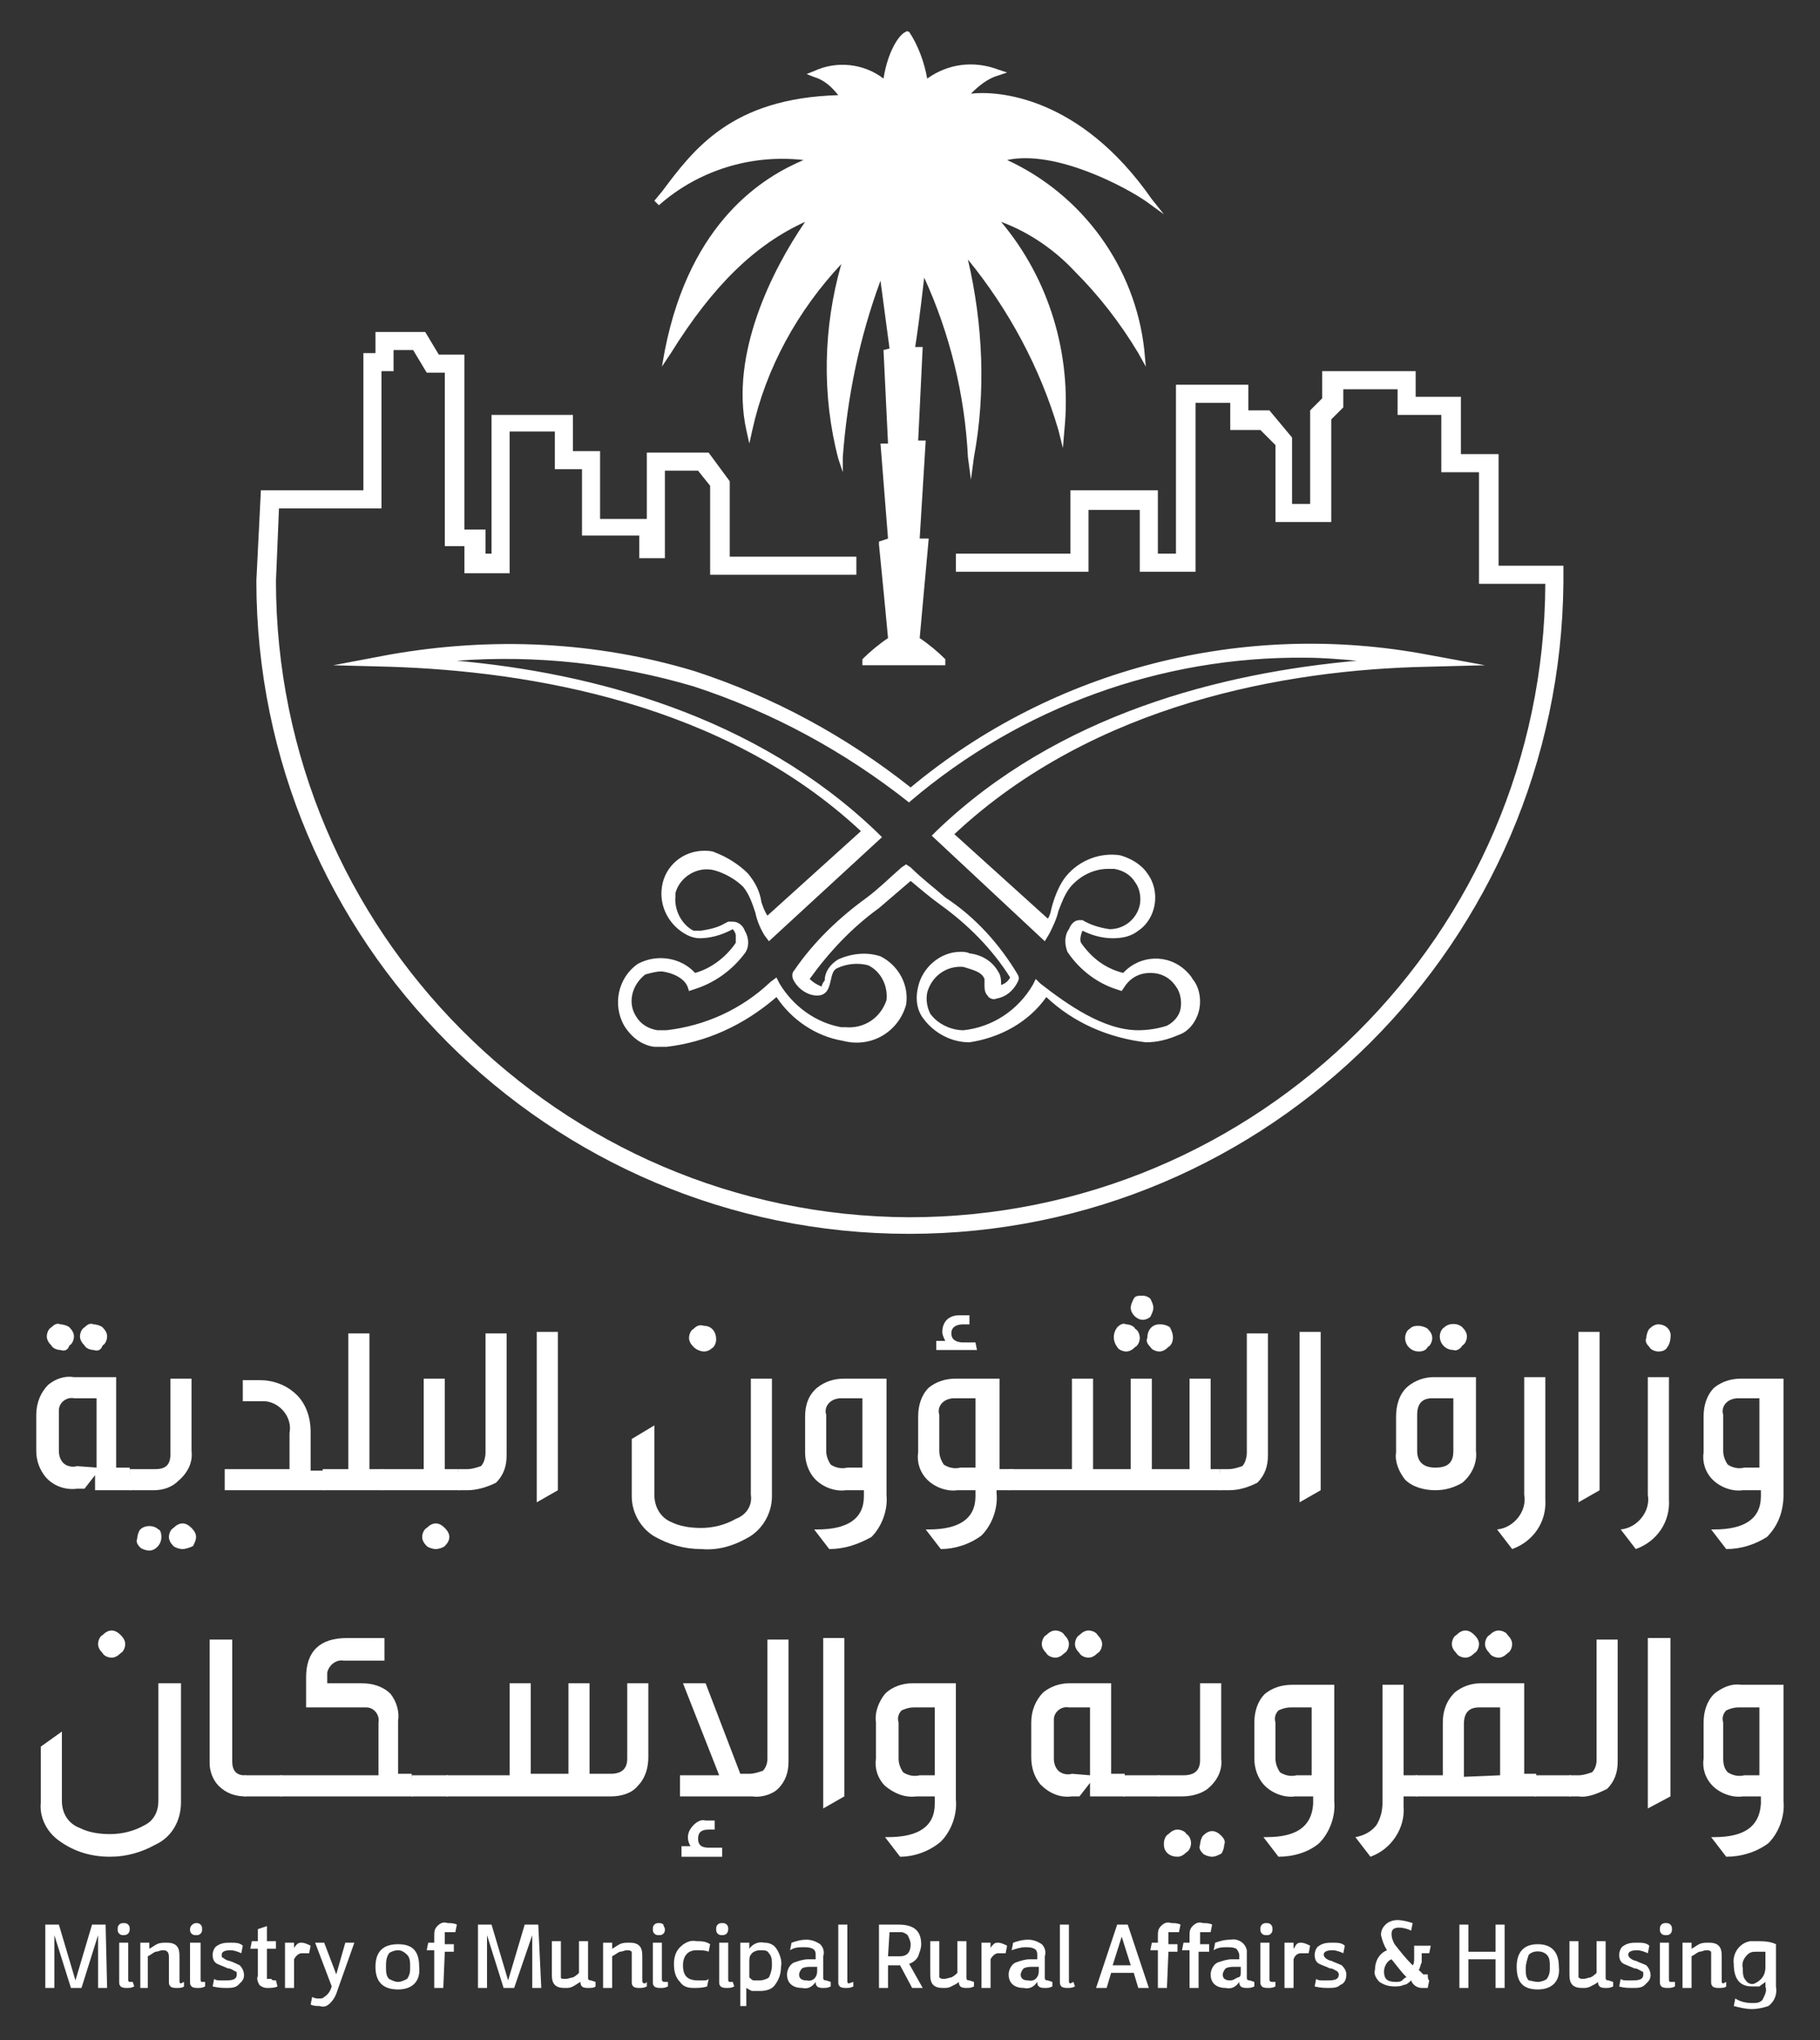 <?xml version="1.0" encoding="UTF-8"?>
<svg xmlns="http://www.w3.org/2000/svg" baseProfile="tiny" version="1.2" viewBox="0 0 624.713 700">
  <rect x="0" y="0" width="624.713" height="700" fill="#333333" stroke="none"/>
  <!-- Generator: Adobe Illustrator 28.6.0, SVG Export Plug-In . SVG Version: 1.2.0 Build 709)  -->
  <g>
    <g id="Layer_1">
      <g>
        <path d="M312.059,423.336c-123.674,0-224.062-100.388-224.062-224.062l1.552-31.048h35.188v-47.089h4.14v-7.245h17.076l4.657,7.762h8.797v60.026h7.245v8.279h2.07v-47.607h27.943v12.419h9.314v23.286h16.041v-22.768h21.216l7.245,9.832v25.873h43.467v6.21h-50.194v-30.53l-4.14-5.175h-11.384v30.013h-8.797v-7.762h-19.664v-22.768h-9.314v-12.937h-15.524v48.642h-15.524v-9.314h-6.727v-59.508h-6.21l-4.657-7.762h-6.727v7.245h-4.14v47.089h-35.188l-1.035,24.838c0,120.052,97.283,217.853,217.335,218.37,120.052,0,217.853-97.283,218.37-217.335h-22.768v-38.292h-12.937v-19.664h-15.006v-8.797h-18.629v6.21l-4.14,4.14v35.188h-19.146v-26.391l-5.175-5.175h-10.349v-9.314h-11.902v57.956h-19.146v-21.216h-17.594v21.216h-45.537v-6.21h39.327v-21.734h30.013v21.734h6.21v-57.956h24.838v8.797h7.245l7.762,9.314v22.768h6.21v-32.083l4.14-4.14v-9.314h32.083v8.797h15.524v19.664h12.937v38.292h22.251v5.692c-1.035,123.157-100.906,223.545-224.58,223.545" fill="#fff"/>
        <path d="M227.194,333.297c-2.07,0-3.622.517-5.692,1.035-4.657,3.622-6.21,9.832-3.105,14.489,1.552,2.587,4.14,4.14,7.245,4.657h3.105c13.454-1.552,25.873-7.245,35.705-16.559l2.07-1.552,1.035,2.07c4.657,7.762,12.419,13.454,21.216,15.006h1.552c6.21.517,11.902-3.105,13.972-9.314.517-5.175-2.07-9.832-6.21-11.902-3.622-1.035-7.762-.517-10.867,1.035-1.035.517-1.552,1.552-2.07,4.14-.517,2.07-1.035,5.175-4.657,5.175-3.105,0-6.21-2.07-7.762-4.657-1.035-1.552-1.035-3.105,0-4.14,6.727-9.832,15.524-18.111,24.838-24.838,4.14-3.105,7.762-6.727,11.902-10.349l1.552-1.035,1.552,1.035c3.622,3.622,7.762,6.727,11.902,10.349,10.349,6.727,18.629,16.041,24.838,26.391.517,1.035.517,1.552,0,2.587-1.552,3.105-4.14,5.175-7.245,5.692-1.035.517-2.587,0-3.105-1.035-1.035-1.035-1.035-2.587-1.035-3.622v-2.07c-1.035-2.587-4.14-3.105-7.245-4.14-5.692-.517-10.867,3.105-12.419,8.797-.517,2.587,0,5.175,1.035,7.245,2.587,3.622,7.245,5.692,11.384,5.692,9.832-1.035,18.629-6.727,23.803-15.524l1.035-2.07,1.552,1.552c9.314,7.245,21.733,16.041,33.635,16.041,3.105,0,6.727-.517,9.832-1.552,2.07-1.035,4.14-3.105,4.657-5.692.517-2.587,0-5.692-1.552-7.762-2.07-3.105-5.175-4.657-8.797-4.657s-6.727,1.552-8.797,4.657l-1.035,1.552-1.552-.517c-6.727-2.07-12.937-6.727-17.076-12.937-1.035-2.587-1.035-5.692.517-7.762,1.035-2.587,2.587-3.105,3.622-3.105h1.035c2.587,1.552,5.692,2.587,9.314,3.105,5.175,0,9.314-3.622,10.349-8.279.517-2.587,0-5.692-1.552-7.762-1.552-2.587-4.14-4.14-7.245-4.657h-2.07c-5.175,0-9.832,2.587-12.937,6.21-2.07,2.587-3.105,5.692-4.14,8.279-.517,2.587-2.07,5.692-3.105,7.762l-1.552,2.587-38.81-36.223,1.552-1.552c41.915-40.362,98.318-54.334,144.373-58.474-5.692-.517-11.902-1.035-17.594-1.035-49.677-.517-97.801,17.076-135.576,49.159l-1.035,1.035.517-.517c-22.251-17.594-47.089-31.048-73.997-39.845-26.391-7.762-53.816-10.867-81.242-8.797,46.054,4.14,102.458,18.629,144.373,58.991l1.552,1.552-38.81,35.705-1.552-2.07c-1.552-2.587-2.587-5.175-3.105-7.762-1.035-3.105-2.07-6.21-4.14-8.797-2.587-2.587-6.21-4.657-9.832-5.692-5.692-1.552-11.902,2.07-13.454,7.762v1.035c-.517,4.657,2.07,9.832,6.21,11.902h2.587c3.105-.517,5.692-1.035,8.279-2.587l1.035-.517h1.552c2.07,0,3.622,1.552,4.14,3.105,1.552,2.587,1.552,5.692,0,7.762-4.657,6.21-10.867,10.349-17.594,12.419l-1.552.517-.517-1.552c-1.035-2.587-4.657-4.657-8.797-5.175M228.747,359.171h-4.14c-4.14-.517-7.762-3.105-10.349-7.245-4.14-7.245-2.07-16.559,4.657-21.216,6.727-3.622,15.006-2.07,19.664,3.105,5.692-1.552,10.867-5.692,13.972-10.349v-2.587c0-.517-.517-1.552-1.035-2.07l-1.035.517c-3.105,1.552-6.727,2.587-10.349,2.587-1.552,0-3.105-.517-4.14-1.035-6.21-3.105-9.832-9.832-8.797-16.559,1.035-7.245,7.245-12.419,14.489-12.419,1.035,0,2.587,0,3.622.517h0c4.14,1.552,8.279,4.14,11.384,7.245,2.587,3.105,4.14,6.21,4.657,9.832.517,1.552,1.035,3.105,2.07,4.657l32.083-28.978c-47.089-43.984-113.842-54.851-161.449-56.404l-19.664-.517,19.146-3.622c35.188-6.21,70.893-4.657,105.045,5.692,26.908,8.797,51.746,22.251,73.997,39.845,49.159-40.88,114.36-57.439,177.49-45.537l19.664,3.622-20.181.517c-47.607,1.035-113.842,12.419-161.966,57.439l32.083,28.978c1.035-1.552,1.035-3.105,1.552-4.657,1.035-3.622,2.587-7.245,4.657-9.832,4.657-5.692,11.902-8.279,18.629-7.245,3.622,1.035,7.245,3.105,9.314,6.21,4.657,6.21,3.105,15.524-3.105,19.664-2.587,2.07-5.692,2.587-8.797,2.587-3.622,0-7.245-1.035-10.349-2.587-.517,1.035-1.035,3.105-.517,4.14,3.622,5.175,8.279,8.797,14.489,10.349,5.692-6.21,15.524-6.727,21.733-.517.517.517,1.552,1.552,2.07,2.587,2.587,3.105,3.105,7.762,2.07,11.384-1.035,3.622-3.622,6.727-6.727,7.762-3.622,1.552-7.245,2.587-11.384,2.587-12.937-1.552-24.838-6.727-34.153-15.524-6.21,8.797-16.041,13.972-26.391,15.524-6.21,0-11.902-3.105-15.524-7.762-2.587-3.105-3.105-7.245-2.07-11.384,1.552-6.727,7.762-11.902,14.489-11.902,1.035,0,2.07,0,3.105.517,4.14.517,7.762,2.587,9.832,6.21,1.035,1.552,1.035,3.105,1.035,4.657h0c1.552-.517,2.587-1.552,3.105-2.587-6.21-9.832-14.489-18.111-23.803-24.838-3.622-2.587-7.245-5.692-10.349-8.279-3.622,3.105-7.245,6.21-10.867,9.314-9.314,6.727-17.076,15.006-23.803,24.321,1.035,1.035,2.587,2.07,4.14,2.587,0-.517.517-1.552,1.035-2.07,0-3.105,2.07-5.692,4.657-7.245,4.657-2.07,9.832-2.587,14.489-1.035,6.21,3.105,9.832,9.832,8.797,16.559-2.587,9.314-11.902,15.006-21.733,12.419-9.314-1.552-17.594-7.245-22.768-15.006-11.384,9.832-24.321,15.524-37.775,17.076" fill="#fff"/>
        <path d="M393.818,69.39l5.692,4.14-4.14-5.175c-24.838-35.705-53.299-37.257-62.096-36.223,2.587-2.587,5.692-5.175,9.314-6.21l3.105-1.035-3.105-1.035c-8.279-3.105-17.076-2.07-24.321,3.105-1.035-5.692-3.105-11.384-6.21-16.041-.517,0-1.035-.517-1.035,0-2.07.517-6.21,6.21-7.762,16.041-6.727-5.175-16.041-6.21-23.803-2.587l-2.587,1.035,2.587,1.035c3.622,1.035,6.21,3.622,8.279,6.21-36.74,1.035-49.677,18.629-60.543,33.118l-2.587,3.105,1.552,1.552c13.454-11.902,31.565-17.594,49.677-15.524-13.454,5.692-38.81,20.699-47.607,65.201l-1.035,5.692,3.105-4.657c14.489-23.286,28.978-37.257,46.054-45.019-11.384,16.559-25.873,45.537-20.181,71.41l1.035,4.657,1.035-4.657c4.657-21.216,15.524-40.88,30.53-56.921-6.21,21.734-6.727,45.019-1.035,66.753l1.552,4.657v-5.175c1.552-20.699,5.692-40.88,12.937-60.543l3.105,23.286-2.07.517,1.552,32.083h-2.587l2.587,32.6-3.105,1.035v1.035s2.07,20.699,3.105,32.083c-3.105,2.07-6.21,4.657-8.797,7.245v2.07h28.461v-2.07c-2.587-2.587-5.692-5.175-8.797-7.245l3.105-34.153h-3.105l2.07-33.635h-2.587l1.552-32.083h-2.587c.517-3.105,1.552-10.349,3.105-23.803,8.797,19.146,13.972,40.362,15.006,61.578l1.035,7.762,1.035-7.762c4.14-22.251,3.105-45.537-2.07-67.788,13.972,17.076,24.838,37.257,31.048,58.474l1.552,6.21.517-6.21c2.587-25.873-5.175-51.746-21.733-71.41,9.832,3.622,18.629,9.832,25.356,17.076,8.279,8.279,15.524,17.594,21.733,27.943l2.587,4.657-.517-5.692c-3.105-28.461-21.216-53.299-47.089-65.201,16.559-3.622,40.88,9.314,48.124,14.489" fill="#fff"/>
        <path d="M36.767,682.069h-3.105v-18.111l-5.692,18.111h-3.622l-5.692-18.111v18.111h-3.105v-21.733h4.657l5.692,19.146,5.692-19.146h4.657l.517,21.733Z" fill="#fff"/>
        <path d="M44.529,661.887c0,1.035-.517,2.07-2.07,2.07h0c-.517,0-1.035,0-1.552-.517-.517-.517-.517-1.035-.517-1.552s0-1.035.517-1.552,1.035-.517,1.552-.517,1.035,0,1.552.517c.517.518.517,1.035.517,1.552ZM45.564,679.999l.517,1.552c-1.035.517-1.552.517-2.587.517-.517,0-1.552,0-2.07-.517s-.517-1.035-.517-1.552v-13.454h3.105v12.419c0,.517,0,1.035.517,1.035h1.035v0Z" fill="#fff"/>
        <path d="M63.158,679.999v1.552c-.517.517-1.552.517-2.587.517-.517,0-1.552,0-2.07-.517-.517-.517-.517-1.035-.517-1.552v-8.279c0-.517,0-1.552-.517-2.07-.517-.517-1.035-.517-1.552-.517-1.035,0-1.552.517-2.587.517-1.035.517-1.552,1.035-2.587,1.552v10.867h-2.587v-15.524h3.105v2.07c1.035-.517,1.552-1.035,2.587-1.552s2.07-.517,3.105-.517,2.587,0,3.622,1.035,1.035,2.587,1.035,4.14v7.762c0,.517,0,1.035.517,1.035l1.035-.517Z" fill="#fff"/>
        <path d="M69.368,661.887c0,.517,0,1.035-.517,1.552s-1.035.517-1.552.517-1.035,0-1.552-.517-.517-1.035-.517-1.552c0-1.035,1.035-2.07,2.07-2.07.517,0,1.035,0,1.552.517.517.517.517,1.035.517,1.552ZM70.403,679.999v1.552c-1.035.517-1.552.517-2.587.517-.517,0-1.552,0-2.07-.517-.517-.517-.517-1.035-.517-1.552v-13.454h3.622v12.419c0,.517,0,1.035.517,1.035h1.035v0Z" fill="#fff"/>
        <path d="M72.99,681.551l.517-2.587c.517.517,1.552.517,2.07.517h2.07c2.587,0,3.622-.517,3.622-2.07,0-.517,0-1.035-.517-1.035-1.035-.517-1.552-1.035-2.587-1.035-1.035-.517-2.587-1.035-3.622-1.552s-1.552-1.552-1.552-3.105c0-1.035.517-2.587,1.552-3.105,1.552-1.035,3.105-1.035,4.657-1.035s3.105,0,4.14,1.035l-.517,2.587c-1.035-.517-2.587-1.035-3.622-1.035-2.07,0-3.105.517-3.105,1.552,0,.517,0,1.035.517,1.035.517.517,1.552,1.035,2.07,1.035,1.552.517,2.587,1.035,3.622,1.552,1.552,1.552,2.07,4.14.517,5.692q-.517.517-1.035,1.035c-1.035,1.035-2.587,1.035-4.14,1.035-1.035-0-2.587-0-4.657-.517Z" fill="#fff"/>
        <path d="M94.724,679.481l.517,2.07c-1.035.517-2.07.517-3.622.517-1.035,0-2.07-.517-2.587-1.035-.517-1.035-1.035-2.07-.517-3.105v-9.314h-2.587l.517-2.587h2.07v-4.14l3.105-1.035v5.175h3.105v2.587h-3.105v10.349h1.552c0,.517,1.035.517,1.552.517Z" fill="#fff"/>
        <path d="M100.933,682.069h-3.105v-15.524h3.105v2.07c0-.517.517-1.035,1.035-1.552.517-.517,1.035-.517,1.552-.517,1.035,0,2.07.517,3.105,1.035l-.517,2.587h-2.587c-1.035,0-2.07,1.035-2.587,2.07v9.832Z" fill="#fff"/>
        <path d="M113.87,681.551l-5.692-15.006h3.105l4.14,10.867,3.105-10.867h3.105l-5.692,16.041c-.517,1.552-1.035,3.105-2.587,4.657-1.035,1.035-2.07,1.552-3.622,1.035-1.035,0-2.07,0-3.105-.517l.517-2.587c1.035.517,1.552.517,2.587.517.517,0,1.035,0,1.552-.517,1.552-1.035,2.07-2.07,2.587-3.622Z" fill="#fff"/>
        <path d="M136.638,682.586c-5.175,0-7.762-2.587-7.762-7.762s2.587-7.762,7.762-7.762,7.245,2.587,7.245,7.762c.517,4.657-2.07,7.762-7.245,7.762ZM136.638,679.999c1.035,0,2.07-.517,3.105-1.035,1.035-1.552,1.035-2.587,1.035-4.14s0-3.105-1.035-4.14-2.07-1.552-3.105-1.552-2.587.517-3.105,1.035c-1.035,1.552-1.035,3.105-1.035,4.657,0,1.552,0,3.105,1.035,4.14,1.035.517,2.07,1.035,3.105,1.035Z" fill="#fff"/>
        <path d="M152.162,682.069h-3.105v-12.937h-2.587l.517-2.587h2.07v-2.07c0-1.552,0-2.587,1.035-3.622s2.07-1.552,3.622-1.035c1.035,0,2.07,0,3.105.517l-.517,2.587h-3.622v4.14h3.105v2.587h-3.105l-.517,12.419Z" fill="#fff"/>
        <path d="M185.797,682.069h-3.105v-18.111l-6.21,18.111h-3.622l-5.692-18.111v18.111h-3.105v-21.733h4.657l5.692,19.146,5.692-19.146h4.657l1.035,21.733Z" fill="#fff"/>
        <path d="M204.426,679.999v1.552c-.517.517-1.552.517-2.587.517-.517,0-1.552,0-2.07-.517-.517-.517-.517-1.035-.517-1.552-1.035.517-1.552,1.035-2.587,1.552s-1.552.517-2.587.517-2.587,0-3.622-1.035-1.035-2.587-1.035-4.14v-10.867h3.105v12.419c0,.517.517.517,1.552.517s2.07-.517,2.587-.517c1.035-.517,1.552-1.035,2.07-1.552v-10.867h3.105v12.419c0,.517,0,1.035,1.035,1.035l1.552.518Z" fill="#fff"/>
        <path d="M222.02,679.999v1.552c-1.035.517-1.552.517-2.587.517-.517,0-1.552,0-2.07-.517s-.517-1.035-.517-1.552v-10.349c-.517-.517-1.035-.517-1.552-.517-1.035,0-1.552.517-2.587.517-1.035.517-1.552,1.035-2.587,1.552v10.867h-3.105v-15.524h3.105v2.07c1.035-.517,1.552-1.035,2.587-1.552s2.07-.517,3.105-.517,2.587,0,3.622,1.035,1.035,2.587,1.035,4.14v7.762c0,.517,0,1.035,1.035,1.035l.518-.517Z" fill="#fff"/>
        <path d="M228.229,661.887c0,.517,0,1.035-.517,1.552s-1.035.517-1.552.517c-.517,0-1.035,0-1.552-.517-.517-.517-.517-1.035-.517-1.552s0-1.035.517-1.552,1.035-.517,1.552-.517c.517,0,1.035,0,1.552.517-0.0.517.517,1.035.517,1.552ZM229.264,679.999v1.552c-1.035.517-1.552.517-2.587.517-.517,0-1.552,0-2.07-.517s-.517-1.035-.517-1.552v-13.454h3.105v12.419c0,.517,0,1.035,1.035,1.035h1.035v0Z" fill="#fff"/>
        <path d="M243.236,678.964l-.517,2.587c-1.552.517-3.105.517-4.657.517-2.07,0-3.622-.517-4.657-2.07-1.552-1.552-2.07-3.622-2.07-6.21,0-2.07.517-4.14,2.07-5.692s3.622-2.587,5.692-2.07c1.552,0,3.105,0,4.657,1.035l-.517,2.587c-1.035-.517-2.587-.517-4.14-.517-3.105,0-4.657,2.07-4.657,5.175,0,3.622,1.552,5.175,5.175,5.175h2.07c.517-0,1.035-0,1.552-.517Z" fill="#fff"/>
        <path d="M249.963,661.887c0,1.035-.517,2.07-2.07,2.07h0c-.517,0-1.035,0-1.552-.517-.517-.517-.517-1.035-.517-1.552s0-1.035.517-1.552,1.035-.517,1.552-.517c.517,0,1.035,0,1.552.517.517.518.517,1.035.517,1.552ZM251.515,679.999l.517,1.552c-1.035.517-1.552.517-2.587.517-.517,0-1.552,0-2.07-.517s-.517-1.035-.517-1.552v-13.454h3.105v12.419c0,.517,0,1.035.517,1.035h1.035v0Z" fill="#fff"/>
        <path d="M257.207,688.278h-3.105v-21.733h3.105v2.07c1.035-1.552,3.105-2.587,5.175-2.07,1.552,0,3.105.517,4.14,2.07,1.035,1.552,2.07,4.14,1.552,6.21,0,2.07-.517,4.14-2.07,6.21-1.035,1.552-3.105,2.07-5.175,2.07h-2.587c-.517,0-1.035-.517-2.07-1.035v6.21h1.035v0ZM257.207,673.272v5.175c.517.517,1.035,1.035,1.552,1.035h2.07c1.035,0,2.587-.517,3.105-1.035.517-1.035,1.035-2.587,1.035-4.14s0-3.105-1.035-4.14c-.517-1.035-1.552-1.035-3.105-1.035-1.035,0-2.587.517-3.105,1.552-.517.517-.517,1.552-.517,2.587Z" fill="#fff"/>
        <path d="M285.151,679.999v1.552c-1.035.517-1.552.517-2.587.517-.517,0-1.552,0-2.07-.517s-.517-1.035-.517-1.552c-1.035,1.552-2.587,2.587-4.657,2.07-3.105,0-5.175-1.552-5.175-4.657,0-1.552,1.035-3.622,2.587-4.14s3.105-1.035,4.657-1.035h2.587v-1.552c0-.517,0-1.552-1.035-2.07-1.035-.517-2.07-.517-3.105-.517-1.552,0-3.105,0-4.657,1.035l.517-2.587c1.552-.517,3.105-1.035,5.175-1.035,1.552,0,3.105.517,4.657,1.552,1.035,1.035,1.552,2.587,1.035,4.14v7.244c0,.517,0,1.035,1.035,1.035l1.552.517ZM280.493,676.376v-1.552h-2.07c-1.035,0-2.07,0-3.105.517-.517.517-1.035,1.552-1.035,2.07,0,1.552,1.035,2.07,2.587,2.07,2.07.517,3.622-1.035,3.622-3.105q0,.517,0,0h0Z" fill="#fff"/>
        <path d="M292.912,679.999v1.552c-1.035.517-1.552.517-2.587.517-.517,0-1.552,0-2.07-.517s-.517-1.035-.517-1.552v-19.664h3.105v19.146c0,.517,0,1.035.517,1.035l1.552-.517Z" fill="#fff"/>
        <path d="M316.716,682.069h-3.622l-4.14-7.762h-4.14v7.762h-3.105v-21.733h6.727c5.175,0,7.762,2.07,7.762,6.727,0,1.552-.517,2.587-1.035,4.14-.517,1.035-1.552,2.07-3.105,2.587l4.657,8.279ZM304.814,671.202h4.14c2.07,0,3.622-1.035,3.622-4.14,0-1.035-.517-2.07-1.035-3.105-.517-.517-1.552-1.035-2.07-1.035h-4.14l-.517,8.279h0Z" fill="#fff"/>
        <path d="M334.31,679.999v1.552c-1.035.517-1.552.517-2.587.517-.517,0-1.552,0-2.07-.517s-.517-1.035-.517-1.552c-.517.517-1.552,1.035-2.587,1.552s-1.552.517-2.587.517-2.587,0-3.622-1.035-1.035-2.587-1.035-4.14v-10.867h3.105v12.419c.517.517,1.035.517,1.552.517,1.035,0,2.07-.517,2.587-.517,1.035-.517,1.552-1.035,2.07-1.552v-10.867h3.105v12.419c0,.517,0,1.035,1.035,1.035l1.552.518Z" fill="#fff"/>
        <path d="M340.002,682.069h-3.105v-15.524h3.105v2.07c0-.517.517-1.035,1.035-1.552s1.035-.517,1.552-.517c1.035,0,2.07.517,3.105,1.035l-.517,2.587h-2.587c-1.035,0-2.07,1.035-2.587,2.07v9.832Z" fill="#fff"/>
        <path d="M361.218,679.999v1.552c-1.035.517-1.552.517-2.587.517-.517,0-1.552,0-2.07-.517s-.517-1.035-.517-1.552c-1.035,1.552-2.587,2.587-4.657,2.07-3.105,0-5.175-1.552-5.175-4.657,0-1.552,1.035-3.622,2.587-4.14s3.105-1.035,4.657-1.035h2.587v-1.552c0-.517,0-1.552-1.035-2.07-1.035-.517-2.07-.517-3.105-.517-1.552,0-3.105.517-4.657,1.035l.517-2.587c1.552-.517,3.105-1.035,5.175-1.035,1.552,0,3.105.517,4.657,1.552,1.035,1.035,1.552,2.587,1.035,4.14v7.244c0,.517,0,1.035,1.035,1.035l1.552.517ZM356.561,676.376v-1.552h-2.07c-1.035,0-2.07,0-3.105.517-.517.517-1.035,1.552-1.035,2.07,0,1.552,1.035,2.07,2.587,2.07,2.07.517,3.622-1.035,3.622-3.105q0,.517,0,0h0Z" fill="#fff"/>
        <path d="M368.462,679.999l.517,1.552c-1.035.517-1.552.517-2.587.517-.517,0-1.552,0-2.07-.517s-.517-1.035-.517-1.552v-19.664h3.105v19.146c0,.517,0,1.035.517,1.035l1.035-.517Z" fill="#fff"/>
        <path d="M394.336,682.069h-3.622l-1.552-5.175h-7.762l-1.552,5.175h-3.622l7.245-21.733h3.622l7.245,21.733ZM388.126,674.307l-3.105-9.832-3.105,9.832h6.21Z" fill="#fff"/>
        <path d="M400.545,682.069h-3.105v-12.937h-2.587l.517-2.587h2.07v-2.07c0-1.552,0-2.587,1.035-3.622s2.07-1.552,3.622-1.035c1.035,0,2.07,0,3.105.517l-.517,2.587h-3.622v4.14h3.105v2.587h-3.105l-.517,12.419ZM411.412,682.069h-3.105v-12.937h-2.587l.517-2.587h2.07v-2.07c0-1.552,0-2.587,1.035-3.622s2.07-1.552,3.622-1.035c1.035,0,2.07,0,3.105.517l-.517,2.587h-3.622v4.14h3.105v2.587h-3.622c0-0.0 0,12.419 0,12.419Z" fill="#fff"/>
        <path d="M430.558,679.999v1.552c-1.035.517-1.552.517-2.587.517-.517,0-1.552,0-2.07-.517s-.517-1.035-.517-1.552c-1.035,1.552-2.587,2.587-4.657,2.07-3.105,0-5.175-1.552-5.175-4.657,0-1.552,1.035-3.622,2.587-4.14s3.105-1.035,4.657-1.035h2.587v-1.552c0-.517-.517-1.552-1.035-2.07-1.035-.517-2.07-.517-3.105-.517-1.552,0-3.105,0-4.657,1.035l.517-2.587c1.552-.517,3.105-1.035,5.175-1.035,2.587-.517,5.175,1.035,5.692,3.622v9.314c0,.517,0,1.035,1.035,1.035l1.552.518ZM425.901,676.376v-1.552h-2.07c-1.035,0-2.07,0-3.105.517-.517.517-1.035,1.552-1.035,2.07,0,1.552,1.035,2.07,2.587,2.07,1.035,0,1.552-.517,2.587-1.035,1.035,0,1.035-1.035,1.035-2.07Z" fill="#fff"/>
        <path d="M436.768,661.887c0,.517,0,1.035-.517,1.552s-1.035.517-1.552.517c-.517,0-1.035,0-1.552-.517-.517-.517-.517-1.035-.517-1.552s0-1.035.517-1.552,1.035-.517,1.552-.517c.517,0,1.035,0,1.552.517.517.517.517,1.035.517,1.552ZM437.803,679.999v1.552c-1.035.517-1.552.517-2.587.517-.517,0-1.552,0-2.07-.517s-.517-1.035-.517-1.552v-13.454h3.105v12.419c0,.517,0,1.035,1.035,1.035h1.035v0Z" fill="#fff"/>
        <path d="M444.012,682.069h-3.105v-15.524h3.105v2.07c.517-.517.517-1.035,1.035-1.552s1.035-.517,1.552-.517c1.035,0,2.07.517,3.105,1.035l-.517,2.587h-2.587c-1.035,0-2.07.517-2.587,2.07v9.832Z" fill="#fff"/>
        <path d="M451.257,681.551l.517-2.587c.517.517,1.552.517,2.07.517h2.07c2.587,0,3.622-.517,3.622-2.07,0-.517-.517-1.035-.517-1.035-1.035-.517-1.552-1.035-2.587-1.035-1.035-.517-2.587-1.035-3.622-1.552s-1.552-1.552-1.552-3.105c0-1.035.517-2.587,1.552-3.105,1.552-1.035,3.105-1.035,4.657-1.035s3.105,0,4.14,1.035l-.517,2.587c-1.035-.517-2.587-1.035-3.622-1.035-2.07,0-3.105.517-3.105,1.552,0,.517.517,1.035.517,1.035.517.517,1.552,1.035,2.07,1.035,1.035.517,2.587,1.035,3.622,1.552,1.035,1.035,1.552,2.07,1.552,3.105,0,1.552-.517,3.105-2.07,3.622-1.035,1.035-2.587,1.035-4.14,1.035-1.035-0-2.587-0-4.657-.517Z" fill="#fff"/>
        <path d="M490.584,679.481l-.517,2.587h-2.07c-1.552,0-3.105-1.035-3.622-2.587-.517.517-1.552,1.552-2.587,1.552-1.035.517-2.07.517-3.105.517-2.07,0-3.622-.517-5.175-1.552-1.035-1.035-2.07-2.587-1.552-4.14,0-3.105,1.552-5.692,4.14-6.727-1.035-1.552-1.552-3.105-2.07-5.175,0-1.552.517-2.587,1.552-3.622,1.035-1.035,2.587-1.552,4.14-1.552s3.622.517,5.175,1.035l-.517,2.587c-1.035-.517-2.587-1.035-4.14-1.035s-2.587.517-2.587,2.07.517,2.587,1.035,3.622c2.07,2.587,3.622,4.657,6.21,7.244.517-.517.517-1.552.517-2.587v-4.14h5.692l-.517,2.587h-2.587v3.105c-.517,1.035-.517,2.07-1.035,2.587.517.517,1.035,1.035,1.552,1.552h1.552c-0,2.07.517,2.07.517,2.07ZM482.822,678.446c-1.552-1.552-3.105-3.622-5.175-6.21-1.552.517-2.587,2.587-2.587,4.14,0,2.587,1.035,3.622,4.14,3.622.517,0,1.552,0,2.07-.517.517-.517,1.035-1.035,1.552-1.035h0Z" fill="#fff"/>
        <path d="M516.457,682.069h-3.105v-9.832h-9.314v9.832h-3.105v-21.733h3.105v9.314h9.314v-9.314h3.105v21.733Z" fill="#fff"/>
        <path d="M527.841,682.586c-5.175,0-7.245-2.587-7.245-7.762s2.587-7.762,7.245-7.762,7.245,2.587,7.245,7.762c.517,4.657-2.07,7.762-7.245,7.762ZM527.841,679.999c1.035,0,2.587-.517,3.105-1.035,1.035-1.552,1.035-2.587,1.035-4.14s0-3.105-1.035-4.14c-1.552-1.552-4.657-1.552-6.21,0-.517,1.552-1.035,3.105-1.035,4.657,0,1.552,0,3.105,1.035,4.14.517,0,2.07.517,3.105.517Z" fill="#fff"/>
        <path d="M553.715,679.999v1.552c-1.035.517-1.552.517-2.587.517-.517,0-1.552,0-2.07-.517-.517-.517-.517-1.035-.517-1.552-.517.517-1.552,1.035-2.587,1.552s-1.552.517-2.587.517-2.587,0-3.622-1.035-1.035-2.587-1.035-4.14v-10.867h3.105v12.419c.517.517,1.035.517,1.552.517,1.035,0,2.07-.517,2.587-.517,1.035-.517,1.552-1.035,2.07-1.552v-10.867h3.105v12.419c0,.517,0,1.035,1.035,1.035l1.552.518Z" fill="#fff"/>
        <path d="M555.785,681.551l.517-2.587c.517.517,1.552.517,2.07.517h2.07c2.587,0,3.622-.517,3.622-2.07,0-.517,0-1.035-.517-1.035-1.035-.517-1.552-1.035-2.587-1.035-1.035-.517-2.587-1.035-3.622-1.552s-1.552-1.552-1.552-3.105c0-1.035.517-2.587,1.552-3.105,1.552-1.035,3.105-1.035,4.657-1.035,1.552,0,3.105,0,4.14,1.035l-.517,2.587c-1.035-.517-2.587-1.035-3.622-1.035-2.07,0-3.105.517-3.105,1.552,0,.517.517,1.035.517,1.035.517.517,1.552,1.035,2.07,1.035,1.035.517,2.587,1.035,3.622,1.552,1.552,1.552,2.07,4.14.517,5.692l-1.035,1.035c-1.035,1.035-2.587,1.035-4.14,1.035-1.552-0-3.105-0-4.657-.517Z" fill="#fff"/>
        <path d="M573.896,661.887c0,.517,0,1.035-.517,1.552s-1.035.517-1.552.517-1.035,0-1.552-.517-.517-1.035-.517-1.552,0-1.035.517-1.552,1.035-.517,1.552-.517,1.035,0,1.552.517.517,1.035.517,1.552ZM574.931,679.999v1.552c-1.035.517-1.552.517-2.587.517-.517,0-1.552,0-2.07-.517-.517-.517-.517-1.035-.517-1.552v-13.454h3.105v12.419c0,.517,0,1.035.517,1.035h1.552v0Z" fill="#fff"/>
        <path d="M592.524,679.999v1.552c-.517.517-1.552.517-2.587.517-.517,0-1.552,0-2.07-.517-.517-.517-.517-1.035-.517-1.552v-10.349c-.517-.517-1.035-.517-1.552-.517-1.035,0-1.552.517-2.587.517-1.035.517-1.552,1.035-2.587,1.552v10.867h-3.105v-15.524h3.105v2.07c1.035-.517,1.552-1.035,2.587-1.552s2.07-.517,3.105-.517c1.035,0,2.587,0,3.622,1.035s1.035,2.587,1.035,4.14v7.762c0,.517,0,1.035.517,1.035l1.035-.517Z" fill="#fff"/>
        <path d="M605.979,681.551v-1.552c-.517.517-1.552,1.035-2.07,1.552h-2.587c-4.14,0-6.21-2.587-6.21-7.762-.517-3.622,2.07-7.244,5.692-7.762h2.07c2.07,0,4.657,0,6.727,1.035v14.489c.517,2.587-.517,5.175-2.587,6.727-1.552.517-3.622,1.035-5.692,1.035s-4.14-.517-6.21-1.035l.517-2.587c1.552,1.035,3.622,1.552,5.692,1.552,1.552,0,2.587,0,3.622-1.035,1.035-2.07,1.552-3.105,1.035-4.657ZM605.979,674.824v-5.175h-3.105c-1.035,0-2.07,0-3.105,1.035-1.035,1.035-2.07,2.587-1.552,4.657,0,1.552,0,3.105,1.035,4.14.517,1.035,2.07,1.552,3.105,1.035,2.07-1.035,3.622-2.587,3.622-5.692Z" fill="#fff"/>
        <path d="M45.047,511.305h-12.419v-5.175l-3.622,4.657h-2.587c-4.14.517-8.279-1.035-10.867-4.14-2.07-2.587-3.105-5.692-3.105-8.797v-12.419c0-4.14,1.552-7.762,4.14-10.349,2.587-2.07,5.692-3.105,8.797-2.587h14.489v31.048h4.657l.517,7.762ZM20.726,463.181c-1.035,0-2.587-.517-3.105-1.552-1.035-1.035-1.552-2.07-1.552-3.105s.517-2.587,1.552-3.105c1.035-1.035,2.07-1.552,3.105-1.035,1.035,0,2.587.517,3.105,1.035,1.035,1.035,1.552,2.07,1.552,3.105s-.517,2.587-1.552,3.105c-.517,1.552-1.552,2.07-3.105,1.552h0ZM33.145,503.543v-23.803h-7.762c-2.587-.517-5.175,1.552-5.175,4.14v13.972c0,1.552.517,3.105,1.552,4.14,1.035,1.035,3.105,1.552,4.657,1.035l6.727.517ZM32.11,463.181c-1.035,0-2.587-.517-3.105-1.552-1.035-1.035-1.552-2.07-1.552-3.105s.517-2.587,1.552-3.105c1.035-1.035,2.07-1.552,3.105-1.035,1.035,0,2.587.517,3.105,1.035,1.035,1.035,1.552,2.07,1.552,3.105s-.517,2.587-1.552,3.105c-.517,1.552-1.552,2.07-3.105,1.552h0Z" fill="#fff"/>
        <path d="M52.809,511.305h-8.279v-7.245h8.797c3.622,0,5.175-1.552,5.175-5.175v-25.873h7.245v24.838c.517,4.14-1.552,7.762-4.657,10.349-2.07,2.07-5.175,3.105-8.279,3.105ZM55.396,527.347c0,2.587-2.07,4.657-4.14,4.657h0c-1.035,0-2.587-.517-3.105-1.035-1.035-1.035-1.552-2.07-1.035-3.105,0-1.035.517-2.587,1.035-3.105,1.552-1.552,4.657-1.552,6.21,0h0c.517-0,1.035,1.035,1.035,2.587h0ZM62.641,531.486c-1.035,0-2.587-.517-3.105-1.035-1.035-1.035-1.552-2.07-1.552-3.105s.517-2.587,1.552-3.105c1.035-1.035,2.07-1.552,3.105-1.552s2.07.517,3.105,1.552c1.035,1.035,1.552,2.07,1.552,3.105s-.517,2.07-1.035,3.105c-1.035.517-2.587,1.035-3.622,1.035h0Z" fill="#fff"/>
        <path d="M111.282,511.305h-34.153v-7.245h22.251v-12.419c1.035-5.175-3.105-10.349-8.279-10.867h-7.762v-7.245h5.692c4.657,0,9.314,1.552,12.937,5.175,3.105,3.105,4.657,7.762,4.657,12.419v13.454h4.657l-0,6.727Z" fill="#fff"/>
        <path d="M131.463,511.305h-20.699v-7.245h8.797v-46.572h7.245v46.572h4.657s-0,7.245-0,7.245Z" fill="#fff"/>
        <path d="M157.854,511.305h-26.908v-7.245h14.489v-31.048h7.245v31.048h4.657l.517,7.245ZM149.575,531.486c-1.035,0-2.587-.517-3.105-1.035-1.035-1.035-1.552-2.07-1.552-3.105s.517-2.587,1.552-3.105c1.035-1.035,2.07-1.552,3.105-1.552s2.07.517,3.105,1.552c1.035,1.035,1.552,2.07,1.552,3.105s-.517,2.07-1.552,3.105c-.517.517-2.07,1.035-3.105,1.035h0Z" fill="#fff"/>
        <path d="M160.442,511.305h-3.105v-7.245h3.105c1.552,0,3.105-.517,4.657-1.035,1.035-1.035,1.552-3.105,1.552-4.657v-40.88h7.245v41.915c0,3.622-1.035,6.727-3.622,9.314-3.105,1.552-6.727,2.587-9.832,2.587Z" fill="#fff"/>
        <path d="M191.489,511.305l-7.245,4.14v-58.474h7.245v54.334Z" fill="#fff"/>
        <path d="M257.725,512.858v-39.845h7.245v40.362c0,6.21-3.622,11.902-8.797,14.489-4.657,2.587-9.832,4.14-15.524,3.622-5.692,0-11.384-1.552-16.559-4.657-4.657-3.105-7.245-8.279-7.245-13.454v-19.664l7.762-4.657v23.803c0,4.14,2.07,7.762,5.692,9.314,3.105,1.552,6.727,2.07,10.349,2.07,4.14,0,8.279-1.035,11.902-3.105,4.14-1.552,5.692-5.175,5.175-8.279ZM241.683,463.698c-1.035,0-2.587-.517-3.622-1.552-1.035-1.035-1.552-2.07-1.552-3.105s.517-2.587,1.552-3.105c1.035-1.035,2.07-1.552,3.622-1.035,2.587,0,4.14,2.07,4.14,4.657,0,1.035-.517,2.587-1.552,3.105-.517.517-1.552,1.035-2.587,1.035Z" fill="#fff"/>
        <path d="M284.633,531.486l-5.175-6.727h1.035c10.349,0,16.041-3.622,16.041-11.384v-2.07h-6.21c-3.622.517-7.762-1.035-10.349-3.622s-3.622-6.21-3.622-9.314v-12.419c0-3.622,1.035-7.245,4.14-9.832,2.587-2.07,5.692-3.105,9.314-3.105h14.489v39.845c.517,5.175-1.552,10.867-5.175,14.489-4.657,2.587-9.314,4.14-14.489,4.14ZM296.017,503.543v-23.803h-7.245c-1.552,0-3.105.517-4.14,1.552s-1.552,2.587-1.035,4.14v12.419c0,1.552.517,3.105,1.552,4.657,1.552,1.035,3.622,1.552,5.692,1.035,0,0,5.175,0,5.175-0Z" fill="#fff"/>
        <path d="M346.729,511.305h-4.657v1.035c.517,5.175-1.552,10.867-5.175,14.489-4.14,3.105-9.314,4.657-13.972,4.657l-5.175-6.727h1.035c10.349,0,16.041-3.622,16.041-11.384v-2.07h-6.21c-3.622.517-7.762-1.035-10.349-3.622-2.587-2.587-3.622-6.21-3.105-9.314v-12.419c0-3.622,1.035-7.245,3.622-9.832,2.587-2.07,5.692-3.105,9.314-3.105h15.006v31.048h4.657l-1.035,7.245ZM335.345,463.181h-13.972v-3.105h3.105c-.517-1.035-1.035-2.07-1.035-3.105,0-1.552.517-3.105,1.552-4.14s2.587-1.552,4.14-1.552h3.622v3.105h-2.07c-2.587,0-4.14,1.035-4.14,3.105s1.552,3.105,4.14,3.105h4.14l.517,2.587h0ZM334.827,503.543v-23.803h-7.245c-1.552,0-3.105.517-4.14,1.552s-1.552,2.587-1.035,4.14v12.419c0,1.552.517,3.105,1.552,4.657,1.552,1.035,3.622,1.552,5.692,1.035,0,0,5.175,0,5.175-0Z" fill="#fff"/>
        <path d="M419.174,511.305h-72.963v-7.245h21.733v-31.048h7.245v31.048h12.937v-31.048h7.245v31.048h12.937v-31.048h7.245v31.048h3.105l.517,7.245ZM391.231,459.041c0,1.035-.517,2.587-1.552,3.105-1.035,1.035-2.07,1.552-3.105,1.552s-2.587-.517-3.105-1.552c-1.552-2.07-1.552-4.657,0-6.727,1.035-1.035,2.07-1.552,3.105-1.035,1.035,0,2.587.517,3.105,1.552,1.035.517,1.552,2.07,1.552,3.105ZM395.888,448.692c0,1.035-.517,2.07-1.035,3.105-.517.517-1.552,1.035-2.587,1.035-2.07,0-4.14-2.07-4.14-4.14h0c0-1.035.517-2.07,1.035-3.105s1.552-1.035,3.105-1.035c1.035,0,2.07.517,2.587,1.035.517,1.035,1.035,2.07,1.035,3.105ZM402.615,459.041c0,1.035-.517,2.587-1.552,3.105-1.035,1.035-2.07,1.552-3.105,1.552s-2.587-.517-3.105-1.552c-1.035-1.035-1.552-2.07-1.035-3.105,0-2.587,1.552-4.657,4.14-4.657h.517c1.035,0,2.587.517,3.105,1.035.517,1.035,1.035,2.07,1.035,3.622Z" fill="#fff"/>
        <path d="M421.761,511.305h-3.105v-7.245h3.105c1.552,0,3.105-.517,4.657-1.035,1.035-1.035,1.552-3.105,1.552-4.657v-40.88h7.245v41.915c0,3.622-1.035,6.727-3.622,9.314-3.105,1.552-6.21,2.587-9.832,2.587Z" fill="#fff"/>
        <path d="M453.327,511.305l-7.245,4.14v-58.474h7.245v54.334Z" fill="#fff"/>
        <path d="M506.625,472.495v25.356c.517,4.14-1.552,8.279-4.657,10.867-2.587,1.552-5.692,2.587-9.314,2.587s-7.762-1.035-10.349-3.622c-2.07-2.587-3.622-6.21-3.105-9.314v-12.419c0-3.622,1.035-7.762,4.14-10.349,2.587-2.07,5.692-3.105,8.797-3.105h14.489ZM486.962,463.698c-2.587,0-4.657-2.07-4.657-4.657,0-1.035.517-2.587,1.552-3.105,1.035-1.035,2.07-1.035,3.105-1.035s2.587.517,3.105,1.035c1.035,1.035,1.552,2.07,1.552,3.105s-.517,2.587-1.552,3.105c-.517,1.035-1.552,1.552-3.105,1.552ZM498.863,497.851v-18.111h-7.245c-3.622,0-5.175,2.07-5.175,5.692v12.419c0,3.622,2.07,5.692,6.21,5.692s6.21-1.552,6.21-5.692ZM498.863,463.181c-2.587,0-4.657-2.07-4.657-4.657,0-1.035.517-2.587,1.552-3.105,1.552-1.552,4.657-1.552,6.21,0,1.035,1.035,1.552,2.07,1.552,3.105s-.517,2.587-1.552,3.105c-.517,1.035-2.07,2.07-3.105,1.552h0Z" fill="#fff"/>
        <path d="M519.045,531.486l-5.175-6.727c5.692-.517,10.349-6.21,9.314-11.902v-40.362h7.245v41.915c.517,7.762-4.14,14.489-11.384,17.076Z" fill="#fff"/>
        <path d="M549.057,511.305l-7.245,4.14v-58.474h7.245v54.334Z" fill="#fff"/>
        <path d="M561.477,531.486l-5.175-6.727c5.692-.517,10.349-6.21,9.314-11.902v-40.362h7.244v41.915c.517,7.762-4.14,14.489-11.384,17.076ZM569.239,463.698c-1.035,0-2.587-.517-3.105-1.552-1.035-1.035-1.552-2.07-1.035-3.105,0-1.035.517-2.587,1.035-3.105,1.035-1.035,2.07-1.552,3.105-1.552,2.587,0,4.657,2.07,4.14,4.657h0c0,1.035-.517,2.587-1.035,3.105-.517,1.035-1.552,1.552-3.105,1.552h0Z" fill="#fff"/>
        <path d="M592.524,531.486l-5.175-6.727h1.035c10.349,0,16.041-3.622,16.041-11.384v-2.07h-6.21c-3.622.517-7.762-1.035-10.349-3.622s-3.622-6.21-3.105-9.314v-12.419c0-3.622,1.035-7.245,3.622-9.832,2.587-2.07,5.692-3.105,9.314-3.105h14.489v39.845c0,5.175-1.552,10.349-5.692,14.489-4.14,2.587-8.797,4.14-13.972,4.14ZM603.909,503.543v-23.803h-7.244c-1.552,0-3.105.517-4.14,1.552-1.035,1.035-1.552,2.587-1.035,4.14v12.419c0,1.552.517,3.105,1.552,4.657,1.552,1.035,3.622,1.552,5.692,1.035,0,0,5.175,0,5.175-0Z" fill="#fff"/>
        <path d="M54.361,617.903v-40.362h7.762v40.88c0,6.21-3.105,11.902-8.797,14.489-4.657,2.587-9.832,4.14-15.524,4.14-6.21,0-11.902-1.552-17.076-5.175-4.657-3.105-7.245-8.279-6.727-13.454v-19.146l7.245-5.175v23.803c0,4.14,2.07,7.762,6.21,9.314,3.105,1.552,6.727,2.07,10.349,2.07,4.14,0,8.279-1.035,11.902-3.105,3.105-1.552,4.657-4.657,4.657-8.279ZM38.32,568.744c-1.035,0-2.587-.517-3.105-1.552-1.035-1.035-1.552-2.07-1.552-3.105s.517-2.587,1.552-3.105c1.035-1.035,2.07-1.552,3.105-1.552s2.07.517,3.105,1.552c1.035,1.035,1.552,2.07,1.552,3.105s-.517,2.587-1.552,3.105c-1.035,1.035-2.07,1.552-3.105,1.552Z" fill="#fff"/>
        <path d="M84.374,616.351h0c-3.622,0-6.727-1.035-9.314-3.622-2.07-2.07-3.105-5.175-3.105-7.762v-42.432h7.762v41.915c0,3.105,1.552,4.657,4.14,4.657h.517v7.244Z" fill="#fff"/>
        <path d="M96.793,616.351h-12.937v-7.245h12.937v7.245Z" fill="#fff"/>
        <path d="M141.813,616.351h-45.537v-7.245h33.635v-18.111c.517-2.587-1.552-5.175-4.14-5.175h-20.699v-10.349c0-8.797,4.657-13.454,13.972-13.454h12.937v7.762h-13.972c-2.587-.517-5.175,1.552-5.692,4.14v3.622h11.902c3.622,0,7.245,1.035,9.832,3.622,2.07,2.587,3.105,6.21,2.587,9.314v18.111h4.657l.517,7.762Z" fill="#fff"/>
        <path d="M153.714,616.351h-12.419v-7.245h12.419v7.245Z" fill="#fff"/>
        <path d="M209.601,616.351h-56.404v-7.245h21.734v-31.565h7.245v31.048h12.937v-31.048h7.245v31.048h7.245c3.622,0,5.692-1.552,5.692-5.175v-25.873h7.245v25.356c0,3.622-1.035,7.245-3.622,9.832-2.07,2.587-5.692,3.622-9.314,3.622Z" fill="#fff"/>
        <path d="M258.242,616.351h-24.838v-7.245h13.454l-12.419-31.565h7.762l11.902,31.048h3.105c1.552,0,3.105-.517,4.657-1.035,1.035-1.035,1.552-2.587,1.552-4.14v-40.88h7.244v41.915c0,3.622-1.035,6.727-3.622,9.314-1.552,1.552-5.175,3.105-8.797,2.587ZM248.41,637.049h-14.489v-3.622h3.105c-1.552-2.587-1.035-5.175,1.035-7.244,1.035-1.035,2.587-2.07,4.14-1.552h3.105v3.105h-2.07c-2.587,0-3.622,1.035-3.622,3.105s1.035,3.105,3.622,3.105h4.657v3.105h.517v-0Z" fill="#fff"/>
        <path d="M289.808,616.351l-7.245,4.14v-58.474h7.245v54.334Z" fill="#fff"/>
        <path d="M308.954,637.049l-5.175-6.727h1.035c10.349,0,16.041-3.622,16.041-11.384v-2.587h-6.21c-4.14.517-7.762-1.035-10.867-3.622-2.587-2.587-3.622-6.21-3.105-9.314v-12.419c-.517-3.622,1.035-7.245,3.105-9.832,2.587-2.587,6.21-3.622,9.314-3.622h15.006v39.845c.517,5.175-1.552,10.867-5.175,14.489-3.622,3.105-8.797,5.175-13.972,5.175ZM320.856,609.106v-23.286h-7.245c-1.552,0-3.105.517-4.14,1.035-1.035,1.035-1.552,2.587-1.035,4.14v12.419c0,1.552.517,3.105,1.552,4.657,1.552,1.035,3.622,1.552,5.692,1.035h5.175Z" fill="#fff"/>
        <path d="M386.056,616.351h-11.902v-4.657l-3.622,4.657h-2.587c-4.14.517-7.762-1.035-10.867-4.14-2.07-2.587-3.105-5.692-3.105-9.314v-11.902c0-4.14,1.552-7.762,4.14-10.349,2.587-2.07,5.692-3.105,8.797-3.105h14.489v31.048h4.657l-0,7.762ZM362.253,568.744c-1.035,0-2.587-.517-3.105-1.552-1.035-1.035-1.552-2.07-1.552-3.105s.517-2.587,1.552-3.105c1.035-1.035,2.07-1.552,3.105-1.552s2.587.517,3.105,1.552c1.035,1.035,1.552,2.07,1.552,3.105s-.517,2.587-1.552,3.105c-1.035,1.035-2.07,1.552-3.105,1.552h0ZM374.154,609.106v-23.286h-7.245c-2.587-.517-5.175,1.552-5.175,4.14v13.454c0,1.552.517,3.105,1.552,4.14s3.105,1.552,4.657,1.035l6.21.517ZM373.637,568.744c-1.035,0-2.587-.517-3.105-1.552-1.035-1.035-1.552-2.07-1.552-3.105s.517-2.587,1.552-3.105c1.035-1.035,2.07-1.552,3.105-1.552s2.587.517,3.105,1.552c1.035,1.035,1.552,2.07,1.552,3.105s-.517,2.587-1.552,3.105c-1.035,1.035-2.07,1.552-3.105,1.552h0Z" fill="#fff"/>
        <path d="M397.958,616.351h-12.419v-7.245h12.419v7.245Z" fill="#fff"/>
        <path d="M405.72,616.351h-8.279v-7.245h8.797c3.622,0,5.692-1.552,5.692-5.175v-26.391h7.245v25.873c.517,4.14-1.552,7.762-4.657,10.349-2.07,1.552-5.175,2.587-8.797,2.587ZM408.825,632.392c0,1.035-.517,2.587-1.552,3.105-1.035,1.035-2.07,1.552-3.105,1.552-2.587,0-4.657-1.552-4.657-4.14v-.517c0-1.035.517-2.587,1.552-3.105,1.035-1.035,2.07-1.552,3.105-1.552s2.587.517,3.105,1.552c1.035.517,1.552,2.07,1.552,3.105h0ZM416.069,637.049c-1.035,0-2.587-.517-3.105-1.035-1.035-1.035-1.552-2.07-1.035-3.105,0-1.035.517-2.587,1.035-3.105,1.035-1.035,2.07-1.552,3.105-1.552s2.07.517,3.105,1.552,1.552,2.07,1.035,3.105c0,1.035-.517,2.587-1.035,3.105-1.035.517-2.07,1.035-3.105,1.035h0Z" fill="#fff"/>
        <path d="M438.837,637.049l-5.175-6.727h1.035c10.349,0,15.524-3.622,16.041-11.384v-2.587h-6.21c-3.622.517-7.762-1.035-10.349-3.622-2.587-2.587-3.622-6.21-3.622-9.314v-12.419c0-3.622,1.035-7.245,3.622-9.832,2.587-2.07,5.692-3.105,9.314-3.105h14.489v39.845c.517,5.175-1.552,10.867-5.175,14.489-3.622,3.105-8.797,4.657-13.972,4.657ZM450.222,609.106v-23.286h-7.245c-1.552,0-3.105.517-4.14,1.035-1.035,1.035-1.552,2.587-1.035,4.14v12.419c0,1.552.517,3.105,1.552,4.657,1.552,1.035,3.622,1.552,5.692,1.035h5.175Z" fill="#fff"/>
        <path d="M470.403,637.049l-5.175-6.727c3.105-.517,5.692-2.07,7.245-4.14,1.552-2.587,2.07-5.175,2.07-7.762v-40.362h7.245v31.048h4.657v7.244h-4.657v3.622c.517,7.245-4.14,14.489-11.384,17.076Z" fill="#fff"/>
        <path d="M526.806,616.351h-40.88v-7.245h9.314v-18.111c0-3.622,1.035-7.245,4.14-10.349,2.587-2.07,5.692-3.105,8.797-3.105h15.006v31.048h4.14v7.762h-.517ZM503.003,568.744c-1.035,0-2.587-.517-3.105-1.552-1.035-1.035-1.552-2.07-1.552-3.105s.517-2.587,1.552-3.105c1.035-1.035,2.07-1.552,3.105-1.552s2.07.517,3.105,1.552c1.035,1.035,1.552,2.07,1.552,3.105s-.517,2.587-1.552,3.105c-1.035,1.035-2.07,1.552-3.105,1.552h0ZM514.905,609.106v-23.286h-7.245c-3.622,0-5.175,2.07-5.175,5.692v18.111l12.419-.517ZM514.387,568.744c-1.035,0-2.587-.517-3.105-1.552-1.035-1.035-1.552-2.07-1.552-3.105s.517-2.587,1.552-3.105c1.035-1.035,2.07-1.552,3.105-1.552s2.587.517,3.105,1.552c1.035,1.035,1.552,2.07,1.552,3.105s-.517,2.587-1.552,3.105c-1.035,1.035-2.07,1.552-3.105,1.552h0Z" fill="#fff"/>
        <path d="M539.226,616.351h-12.419v-7.245h12.419v7.245Z" fill="#fff"/>
        <path d="M541.813,616.351h-3.105v-7.245h3.105c1.552,0,3.105-.517,4.657-1.035,1.035-1.035,1.552-2.587,1.552-4.14v-41.397h7.244v41.915c0,3.622-1.035,6.727-3.622,9.314-3.105,1.552-6.727,3.105-9.832,2.587Z" fill="#fff"/>
        <path d="M573.378,616.351l-7.762,4.14v-58.474h7.762v54.334Z" fill="#fff"/>
        <path d="M592.524,637.049l-5.175-6.727h1.035c10.349,0,15.524-3.622,16.041-11.384v-2.587h-6.21c-3.622.517-7.762-1.035-10.349-3.622s-3.622-6.21-3.105-9.314v-12.419c0-3.622,1.035-7.245,3.622-9.832,2.587-2.07,5.692-3.622,9.314-3.105h14.489v39.845c.517,5.175-1.552,10.867-5.175,14.489-4.14,3.105-9.314,4.657-14.489,4.657ZM603.909,609.106v-23.286h-7.244c-1.552,0-3.105.517-4.14,1.035-1.035,1.035-1.552,2.587-1.035,4.14v12.419c0,2.07.517,3.622,1.552,4.657,1.552,1.035,3.622,1.552,5.692,1.035h5.175Z" fill="#fff"/>
      </g>
    </g>
  </g>
</svg>